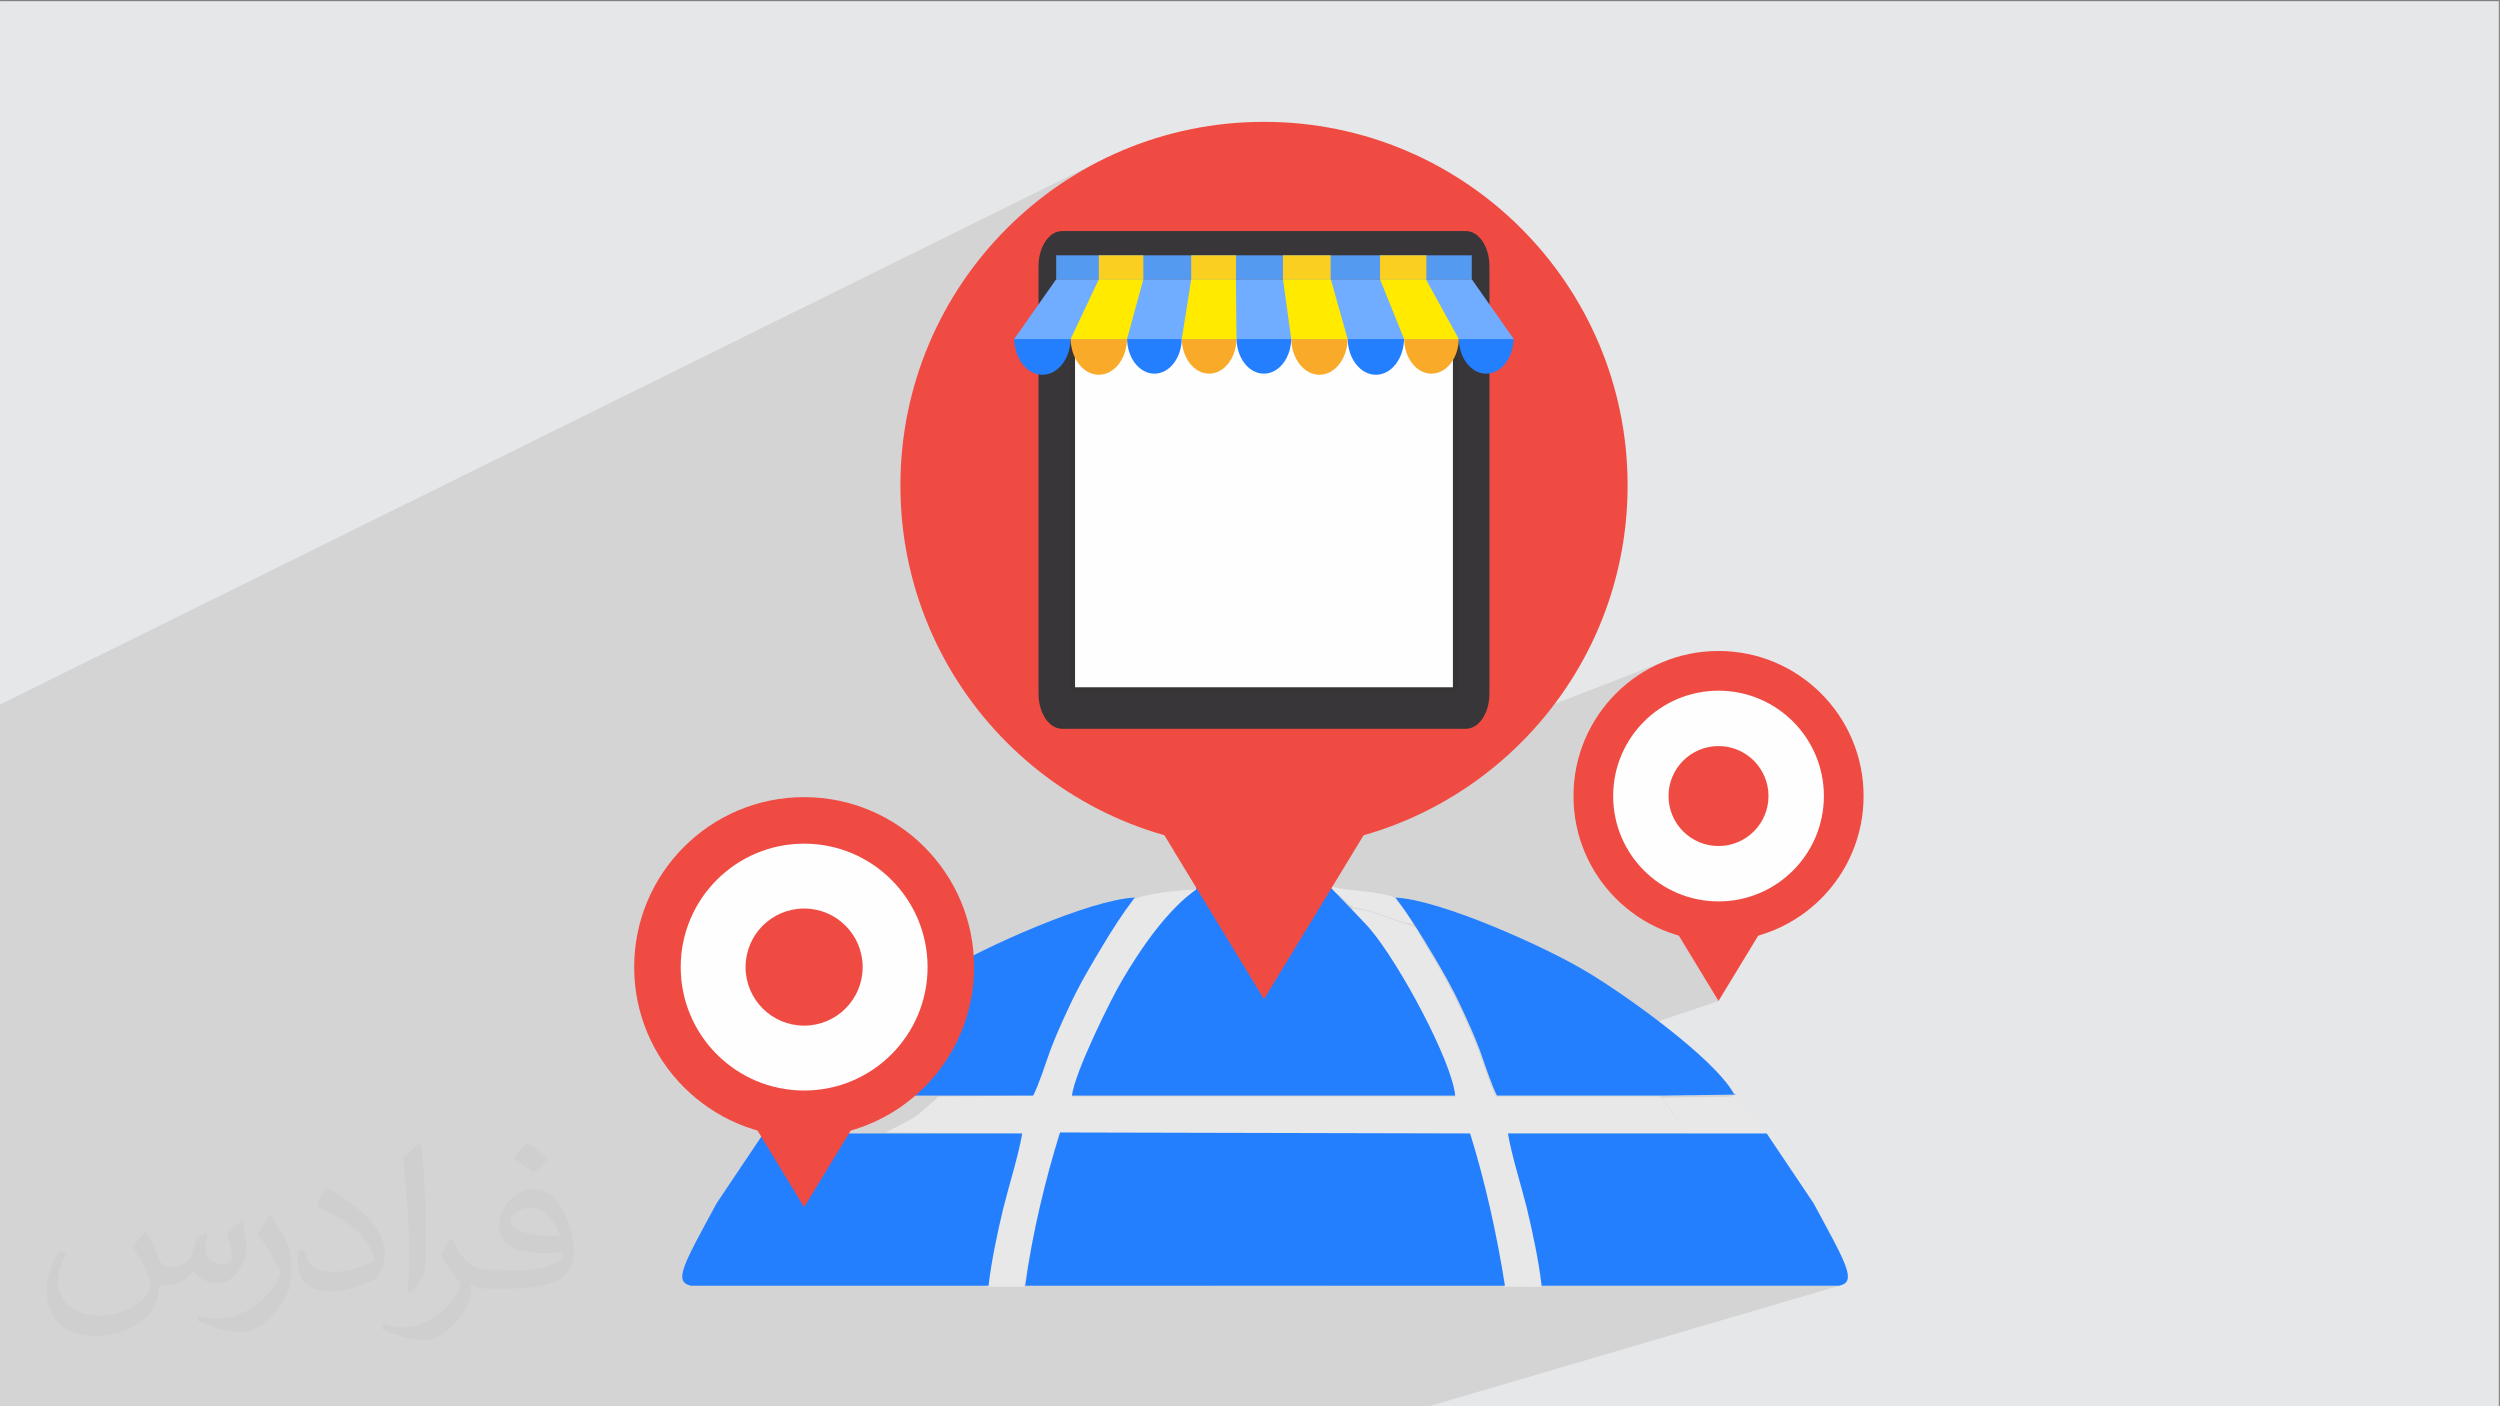 <?xml version="1.0" encoding="UTF-8"?>
<!DOCTYPE svg PUBLIC "-//W3C//DTD SVG 1.1//EN" "http://www.w3.org/Graphics/SVG/1.1/DTD/svg11.dtd">
<!-- Creator: CorelDRAW -->
<svg xmlns="http://www.w3.org/2000/svg" xml:space="preserve" width="3.703in" height="2.083in" version="1.1" style="shape-rendering:geometricPrecision; text-rendering:geometricPrecision; image-rendering:optimizeQuality; fill-rule:evenodd; clip-rule:evenodd"
viewBox="0 0 3703.33 2083.33"
 xmlns:xlink="http://www.w3.org/1999/xlink"
 xmlns:xodm="http://www.corel.com/coreldraw/odm/2003">
 <rect x="0" y="0" width="3703.33" height="2083.33" fill="#808080" stroke="none"/>
 <defs>
  <style type="text/css">
   <![CDATA[
    .str0 {stroke:#373435;stroke-width:6.94;stroke-miterlimit:2.613}
    .fil9 {fill:#FEFEFE}
    .fil4 {fill:#247FFF}
    .fil0 {fill:#E6E7E8}
    .fil3 {fill:#E8E8E9}
    .fil6 {fill:#FEFEFE;fill-rule:nonzero}
    .fil5 {fill:#EF4B43;fill-rule:nonzero}
    .fil7 {fill:#499B8C;fill-rule:nonzero}
    .fil8 {fill:#383638;fill-rule:nonzero}
    .fil11 {fill:#247FFF;fill-rule:nonzero}
    .fil10 {fill:#549AF0;fill-rule:nonzero}
    .fil13 {fill:#70ACFF;fill-rule:nonzero}
    .fil12 {fill:#FAAA29;fill-rule:nonzero}
    .fil15 {fill:#FBCF20;fill-rule:nonzero}
    .fil14 {fill:#FFEA00;fill-rule:nonzero}
    .fil2 {fill:#373435;fill-opacity:0.031}
    .fil1 {fill:#373435;fill-opacity:0.102}
   ]]>
  </style>
 </defs>
 <g id="Layer_x0020_1">
  <polygon class="fil0" points="-1.67,1.74 3701.66,1.74 3701.66,2084.93 -1.67,2084.93 "/>
  <polygon class="fil1" points="480.84,2084.93 465.26,2084.93 413.94,2084.93 413.06,2084.93 360.98,2084.93 360.97,2084.93 291.25,2084.93 250.17,2084.93 238.27,2084.93 219,2084.93 182.98,2084.93 165.41,2084.93 131.83,2084.93 130.24,2084.93 123.83,2084.93 122.98,2084.93 96.11,2084.93 89.42,2084.93 73.46,2084.93 35.3,2084.93 14.68,2084.93 8.62,2084.93 7.14,2084.93 -1.67,2084.93 -1.67,2084.78 -1.67,2084.04 -1.67,2082.84 -1.67,2073.83 -1.67,2064.06 -1.67,2059.29 -1.67,2004.43 -1.67,2002.78 -1.67,1991.67 -1.67,1991.58 -1.67,1989.52 -1.67,1980.93 -1.67,1975.2 -1.67,1974.78 -1.67,1974.53 -1.67,1967.9 -1.67,1961.83 -1.67,1910.31 -1.67,1810.76 -1.67,1660.42 -1.67,1332.74 -1.67,1044.47 1638.83,233.62 1615.61,245.52 1593.05,258.48 1571.2,272.5 1550.07,287.52 1529.73,303.51 1510.18,320.44 1491.47,338.28 1473.64,356.98 1456.7,376.53 1440.72,396.88 1425.7,418 1411.69,439.85 1398.72,462.41 1386.82,485.64 1376.03,509.5 1366.39,533.96 1357.92,558.99 1350.66,584.55 1344.65,610.61 1339.91,637.14 1336.48,664.1 1334.4,691.46 1333.7,719.18 1334.18,742.15 1335.61,764.89 1337.97,787.35 1341.24,809.54 1345.41,831.41 1350.45,852.97 1356.34,874.19 1363.06,895.04 1370.6,915.52 1378.94,935.59 1388.05,955.25 1397.92,974.47 1408.53,993.24 1419.85,1011.52 1431.88,1029.31 1444.59,1046.59 1457.96,1063.34 1471.97,1079.53 1486.6,1095.15 1501.84,1110.18 1517.66,1124.59 1534.05,1138.38 1550.98,1151.52 1568.44,1163.99 1586.41,1175.77 1604.87,1186.85 1623.8,1197.2 1643.17,1206.81 1662.98,1215.65 1683.2,1223.7 1703.81,1230.96 1724.8,1237.39 1739.08,1260.9 2471.84,977.43 2462.08,981.28 2452.56,985.58 2443.3,990.32 2434.3,995.5 2425.57,1001.09 2417.15,1007.08 2409.03,1013.46 2401.23,1020.22 2393.77,1027.33 2386.65,1034.8 2379.9,1042.59 2373.52,1050.71 2367.53,1059.14 2361.94,1067.86 2356.76,1076.86 2352.02,1086.12 2347.72,1095.64 2343.87,1105.4 2340.49,1115.39 2337.59,1125.58 2335.19,1135.98 2333.3,1146.56 2331.94,1157.32 2331.11,1168.23 2330.83,1179.29 2331.02,1188.46 2331.59,1197.53 2332.53,1206.49 2333.84,1215.34 2335.5,1224.07 2337.51,1232.67 2339.86,1241.13 2342.54,1249.45 2345.55,1257.62 2348.87,1265.63 2352.51,1273.47 2356.45,1281.14 2360.68,1288.63 2365.2,1295.92 2370,1303.02 2375.07,1309.91 2380.4,1316.59 2385.99,1323.06 2391.83,1329.28 2397.91,1335.28 2404.22,1341.03 2410.76,1346.53 2417.51,1351.78 2424.48,1356.75 2431.65,1361.45 2439.01,1365.87 2446.56,1370 2454.3,1373.83 2462.2,1377.36 2470.26,1380.57 2478.48,1383.47 2486.86,1386.04 2507.25,1419.59 2604.61,1386.03 2612.98,1383.46 2507.41,1419.85 2545.74,1482.9 2206.77,1597.33 2207.67,1599.77 2209.3,1604.02 2210.94,1608.17 2212.58,1612.17 2214.23,1616.01 2215.89,1619.66 2217.55,1623.09 2460.82,1623.09 2571.4,1621.61 2479.91,1651.26 2501,1679.11 1797.76,1904.7 1906.3,1904.7 2617.11,1679.11 2617.12,1679.11 1906.31,1904.7 1963.59,1904.7 2266.34,1809.15 2267.61,1814.76 2268.86,1820.41 2270.1,1826.09 2271.32,1831.8 2272.52,1837.53 2273.69,1843.28 2274.82,1849.05 2275.93,1854.83 2277,1860.61 2278.03,1866.39 2279.02,1872.17 2279.97,1877.93 2280.87,1883.67 2281.72,1889.4 2282.51,1895.09 2283.24,1900.76 2265.6,1906.17 2279.1,1906.17 2283.9,1904.7 2615.63,1904.7 2724.74,1904.7 2111.23,2084.93 2008.2,2084.93 1699.5,2084.93 1699.49,2084.93 1699.47,2084.93 1694.94,2084.93 1682.2,2084.93 1646.56,2084.93 1641.83,2084.93 1392.48,2084.93 1338.39,2084.93 1338.39,2084.93 1235.89,2084.93 1235.57,2084.93 1141.37,2084.93 1057.1,2084.93 1049.28,2084.93 1000.01,2084.93 975.2,2084.93 972.38,2084.93 971.22,2084.93 925.06,2084.93 925.04,2084.93 922.28,2084.93 918.26,2084.93 837.96,2084.93 787.96,2084.93 784.05,2084.93 762.28,2084.93 754.65,2084.93 647.62,2084.93 607.61,2084.93 591.55,2084.93 577.41,2084.93 576.66,2084.93 504.58,2084.93 "/>
  <path class="fil2" d="M217.02 1826.24c7,11 12,21 16,32 3,7 5,19 21,19 5,0 11,-1 17,-5 7,-3 12,-9 14,-17l6 -21 15 -7 1 1c-2,8 -3,16 -3,21 0,18 15,24 27,24 7,0 13,-4 13,-10 0,-8 -4,-23 -8,-35 7,-7 14,-14 22,-20l1 1c4,15 6,30 6,40 0,10 -4,20 -8,27 -7,14 -20,25 -36,25 -12,0 -25,-6 -34,-17l-1 0c-9,11 -22,20 -43,20l-7 0c-1,14 -4,24 -9,33 -13,25 -50,42 -85.01,42 -49,0 -73.01,-28 -73.01,-66 0,-23 8,-45 19,-60l10 4c-7,14 -12,27 -12,40 0,35 29,52 62,52 31,0 68.01,-19 75.01,-42 -3,-25 -12,-36 -26,-59 4,-7 10,-15 17,-23l1 0 0 0 0 0 2 1 0 0 0 0 0 0 0 0 0.02 -0.01zm564.05 -133.01c10,6 20,14 30,23 -6,8 -12,15 -21,21 -10,-8 -20,-15 -30,-22 7,-8 14,-15 20,-22l0 0 0 0 1 0 0 0 0 0 0 -0zm5 96.01c-17,0 -30,11 -30,19 0,17 33,23 73.01,23 -5,-20 -22,-42 -43,-42zm-37 93.01c22,0 41,-1 55,-4 16,-4 30,-12 30,-18 0,-2 0,-3 -1,-5 -9,1 -19,1 -29,1 -29,0 -52,-7 -61,-23 -2,-5 -4,-10 -4,-16 0,-16 7,-32 19,-42 10,-9 21,-14 33,-14 20,0 37,16 48,42 6,14 11,30 11,51 0,14 -4,25 -12,34 -16,15 -45,21 -90.01,21l-20 0 0 0 -5 0c-11,0 -19,-2 -25,-7l-1 0c0,3 1,5 1,7 0,10 -3,23 -10,33 -20,30 -42,43 -60,43 -19,0 -42,-7 -63,-17l4 -7c7,3 16,5 29,5 34,0 78.01,-33 84.01,-64 -1,-3 -4,-6 -7,-10 -10,-12 -16,-22 -22,-32 5,-10 10,-18 14,-25l2 0c14,29 28,46 57,46l5 0 0 0 21 0 0 0 0 0 -3 1 0 0 0 0 0 0 0 0 -0 -0zm-146.01 31c2,-14 3,-29 3,-43l0 -21c0,-39 -5,-96.01 -9,-133.01 7,-8 17,-17 25,-23l2 1c5,47 7,101.01 7,151.01 0,13 -1,26 -2,35 -1,12 -8,21 -22,35l-3 -1 0 0 0 0 -1 -1 0 0 0 0 0 0 0 0 -0 0zm-151.02 -62.01c1,18 10,33 41,33 20,0 36,-5 55,-14 3,-1 5,-3 5,-5 0,-12 -9,-27 -24,-41 -14,-13 -34,-25 -51,-32 -6,-3 -8,-5 -8,-8 0,-5 7,-16 13,-24l2 0c20,11 43,27 60,44 15,16 25,33 25,51 0,13 -4,26 -11,38 -22,11 -46,20 -70.01,20 -29,0 -48,-14 -48,-45 0,-3 0,-9 1,-16l10 0 0 0 0 0 0 -1 0 0 0 0 0 0 0 0 0 0zm-52 -52l18 29c7,11 13,22 13,41l0 24c0,19 -12,39 -32,60 -15,14 -29,20 -42,20 -19,0 -40,-6 -65,-17l3 -7c8,2 17,4 28,4 36,0 72.01,-26 89.01,-58 2,-4 3,-7 3,-9 0,-4 -2,-8 -4,-11 -9,-17 -19,-33 -30,-47 6,-9 12,-18 18,-27l1 0 0 -2 0 0 0 0 0 0 0 0 0 -0z"/>
  <path class="fil3" d="M2502.11 1679.11l4.42 0 110.58 0c-11.8,-19.17 -29.48,-38.34 -45.71,-54.56l-110.58 1.48 41.29 54.55 0 -1.47z"/>
  <path class="fil3" d="M2003.77 1344.43c32.44,2.95 60.45,20.64 89.94,25.06 -7.37,-16.22 -19.17,-28.01 -28.01,-39.81 -22.11,-10.32 -84.04,-10.32 -95.83,-17.69 5.9,13.27 5.9,7.37 14.74,14.74 5.89,5.9 2.94,2.95 8.84,8.85 7.37,7.37 1.48,2.95 10.32,7.37l0 1.48z"/>
  <path class="fil3" d="M1679.41 1331.17c-5.9,10.32 -16.22,20.64 -23.59,30.96 -7.37,10.32 -14.74,22.11 -23.59,33.91 -30.96,45.71 -54.55,95.83 -75.19,147.44 -10.32,25.06 -19.17,57.5 -29.48,79.61l-137.11 1.47c-11.8,10.32 -22.11,20.64 -36.86,30.96 -11.8,7.37 -28.01,14.74 -41.28,22.11l197.56 1.47c-5.9,33.91 -19.17,75.19 -26.54,110.58 -8.85,36.86 -17.69,78.14 -22.11,116.48l56.03 0c11.8,-75.19 30.96,-156.28 51.6,-227.05l607.44 1.47c22.11,70.77 39.81,150.39 51.6,225.58l56.03 0c-4.42,-36.86 -13.27,-79.62 -22.11,-116.48 -8.85,-35.39 -22.11,-76.67 -28.01,-110.58l266.86 0 -41.28 -54.55 -243.27 0c-8.85,-17.69 -17.69,-45.71 -25.06,-66.35 -8.85,-22.11 -17.69,-42.76 -28.01,-64.87 -23.59,-51.6 -54.55,-95.83 -64.87,-117.95 -4.43,-2.95 -4.43,-1.48 -5.9,-4.42 -29.48,-5.9 -57.5,-23.59 -89.94,-25.06 7.37,13.27 16.22,17.69 26.54,30.96 42.76,53.08 122.37,197.57 126.8,247.7l-567.63 0c2.95,-32.43 58.98,-145.96 75.19,-172.5 53.08,-91.41 56.02,-76.67 110.58,-134.17 -23.59,0 -78.14,5.9 -94.36,14.74l-0.02 -1.46z"/>
  <path class="fil4" d="M1517.23 1904.7l712.12 0c-11.8,-75.19 -29.48,-154.81 -51.61,-225.58l-607.44 -1.47c-22.11,70.77 -41.28,150.38 -51.6,227.05l-1.48 0zm604.44 -491.94c13.13,22.02 29.2,49.35 42.8,79.11 10.32,22.11 19.17,41.28 28.01,64.87 7.37,20.64 16.22,48.66 25.06,66.35l243.27 0 110.58 -1.47 -2.95 -1.47c-29.48,-53.08 -162.18,-147.44 -216.73,-179.88 -60.45,-36.86 -218.2,-107.63 -284.55,-110.58 21.19,28.25 36.13,52.25 54.5,83.07zm-151.81 -99.29l-19.17 0c-4.42,13.27 -67.02,29.78 -74.41,40.1 -20.64,29.49 -13.27,50.12 -22.12,11.79l-58.28 -51.89c-5.9,0 -16.22,-1.47 -22.11,2.95 -18.94,13.28 -57.5,44.23 -110.58,134.17 -16.22,26.54 -72.24,140.06 -75.19,172.5l567.63 0c-4.42,-50.13 -82.56,-196.09 -126.8,-247.69 -4.71,-6.06 -58.72,-61.34 -58.98,-61.93zm314.04 591.22l331.73 0 109.11 0c26.54,-5.9 10.32,-32.43 -38.33,-122.37l-69.3 -103.21 -112.06 0 -4.42 0 -266.86 0c5.9,33.91 19.17,75.19 28.01,110.58 8.85,36.86 17.69,78.14 22.11,116.48l0 -1.47z"/>
  <g id="_2145418549712">
   <path class="fil5" d="M2760.64 1179.29c0,118.69 -96.22,214.91 -214.91,214.91 -118.69,0 -214.9,-96.22 -214.9,-214.91 0,-118.69 96.21,-214.91 214.9,-214.91 118.68,0 214.91,96.22 214.91,214.91z"/>
   <polygon class="fil5" points="2545.73,1226.91 2390.14,1226.91 2545.73,1482.9 2701.32,1226.91 "/>
   <path class="fil6" d="M2701.83 1179.29c0,86.2 -69.87,156.08 -156.09,156.08 -86.2,0 -156.07,-69.88 -156.07,-156.08 0,-86.2 69.87,-156.08 156.07,-156.08 86.22,0 156.09,69.88 156.09,156.08z"/>
   <path class="fil5" d="M2619.77 1179.29c0,40.89 -33.14,74.04 -74.04,74.04 -40.89,0 -74.04,-33.15 -74.04,-74.04 0,-40.89 33.15,-74.04 74.04,-74.04 40.9,0 74.04,33.15 74.04,74.04z"/>
  </g>
  <path class="fil4" d="M1630.78 1405.36c-13.81,23.17 -32.05,53.31 -47.22,86.51 -10.32,22.11 -19.17,41.28 -28.01,64.87 -7.37,20.64 -16.22,48.66 -25.06,66.35l-243.28 0 -110.58 -1.47 2.95 -1.47c29.48,-53.08 162.18,-147.44 216.73,-179.88 60.45,-36.86 218.2,-107.63 284.55,-110.58 -19.64,26.19 -33.35,47.62 -50.08,75.67zm-166.65 499.33l-331.73 0 -109.11 0c-26.54,-5.9 -10.32,-32.43 38.34,-122.37l69.3 -103.21 112.05 0 4.43 0 266.86 0c-5.9,33.91 -19.17,75.19 -28.01,110.58 -8.85,36.86 -17.69,78.14 -22.11,116.48l-0.01 -1.47z"/>
  <g id="_2145418550528">
   <path class="fil5" d="M1442.91 1432.68c0,139.05 -112.74,251.78 -251.78,251.78 -139.05,0 -251.77,-112.73 -251.77,-251.78 0,-139.05 112.72,-251.78 251.77,-251.78 139.05,0 251.78,112.72 251.78,251.78z"/>
   <polygon class="fil5" points="1191.13,1488.46 1008.84,1488.46 1191.13,1788.38 1373.42,1488.46 "/>
   <path class="fil6" d="M1374.01 1432.68c0,100.99 -81.85,182.86 -182.87,182.86 -100.98,0 -182.85,-81.87 -182.85,-182.86 0,-100.99 81.86,-182.86 182.85,-182.86 101.01,0 182.87,81.87 182.87,182.86z"/>
   <path class="fil5" d="M1277.87 1432.68c0,47.91 -38.83,86.74 -86.75,86.74 -47.9,0 -86.74,-38.84 -86.74,-86.74 0,-47.91 38.84,-86.75 86.74,-86.75 47.92,0 86.75,38.84 86.75,86.75z"/>
  </g>
  <rect class="fil4" x="1772.05" y="1312.61" width="189.8" height="191.18"/>
  <path class="fil5" d="M2411.06 719.18c0,297.49 -241.2,538.68 -538.69,538.68 -297.5,0 -538.66,-241.19 -538.66,-538.68 0,-297.5 241.16,-538.68 538.66,-538.68 297.49,0 538.69,241.17 538.69,538.68z"/>
  <polygon class="fil5" points="1872.37,838.53 1482.36,838.53 1872.37,1480.19 2262.37,838.53 "/>
  <path class="fil3" d="M1642.98 821.36c0,45.91 -13.5,75.62 39.16,75.62 37.81,0 76.98,0 114.79,0 0,-299.34 152.6,-334.23 152.6,-1.35 37.81,0 76.97,0 114.79,0 20.25,0 33.76,0 37.81,-18.91 1.75,-368.74 -459.15,-476.59 -459.15,-55.37z"/>
  <path class="fil7" d="M2174.13 683.98c0,14.72 -9.19,26.66 -20.54,26.66 -11.34,0 -20.54,-11.93 -20.54,-26.66 0,-14.72 9.19,-26.66 20.54,-26.66 11.34,0 20.54,11.93 20.54,26.66z"/>
  <path class="fil8" d="M2171.52 342.3l-598.28 0c-19.26,0 -34.85,23.31 -34.85,52.05l0 633.25c0,28.73 15.59,52.04 34.85,52.04l598.28 0c19.25,0 34.86,-23.31 34.86,-52.04l0 -633.25c0,-28.74 -15.61,-52.05 -34.86,-52.05z"/>
  <rect class="fil9 str0" x="1589.01" y="461.41" width="566.73" height="560.2"/>
  <polygon class="fil10" points="1564.56,413.76 2180.21,413.76 2180.21,378.24 1564.56,378.24 "/>
  <path class="fil11" d="M2038.13 555.2c23.08,0 41.79,-24.29 41.79,-54.26l-83.58 0c0,29.96 18.7,54.26 41.79,54.26z"/>
  <path class="fil12" d="M2120.47 553.56c22.38,0 40.54,-23.56 40.54,-52.62l-81.08 0c0,29.06 18.15,52.62 40.54,52.62z"/>
  <path class="fil11" d="M2201.55 553.56c22.39,0 40.54,-23.56 40.54,-52.62l-81.09 0c0,29.06 18.15,52.62 40.54,52.62z"/>
  <path class="fil11" d="M1544.14 555.2c23.07,0 41.79,-24.29 41.79,-54.26l-83.59 0c0,29.96 18.72,54.26 41.8,54.26z"/>
  <path class="fil12" d="M1627.72 555.2c23.08,0 41.8,-24.29 41.8,-54.26l-83.59 0c0,29.96 18.71,54.26 41.8,54.26z"/>
  <path class="fil11" d="M1710.05 553.56c22.39,0 40.54,-23.56 40.54,-52.62l-81.07 0c0,29.06 18.15,52.62 40.54,52.62z"/>
  <path class="fil12" d="M1954.55 555.2c23.07,0 41.79,-24.29 41.79,-54.26l-83.59 0c0,29.96 18.71,54.26 41.8,54.26z"/>
  <path class="fil12" d="M1791.13 553.56c22.39,0 40.54,-23.56 40.54,-52.62l-81.09 0c0,29.06 18.15,52.62 40.55,52.62z"/>
  <path class="fil11" d="M1872.21 553.56c22.39,0 40.54,-23.56 40.54,-52.62l-81.08 0c0,29.06 18.15,52.62 40.54,52.62z"/>
  <polygon class="fil13" points="2242.43,502.27 1502.33,502.27 1564.5,413.76 2180.26,413.76 "/>
  <polygon class="fil14" points="1585.92,502.27 1627.71,413.76 1693.66,413.76 1669.51,502.27 "/>
  <polygon class="fil14" points="1750.58,502.27 1764.57,413.76 1830.82,413.76 1831.67,502.27 "/>
  <polygon class="fil14" points="1912.75,502.27 1900.56,413.76 1971.45,413.76 1996.33,502.27 "/>
  <polygon class="fil14" points="2079.92,502.27 2044.3,413.76 2112.29,413.76 2161,502.27 "/>
  <polygon class="fil15" points="1627.71,413.76 1693.66,413.76 1693.66,378.24 1627.71,378.24 "/>
  <polygon class="fil15" points="1764.57,413.76 1830.94,413.76 1830.94,378.24 1764.57,378.24 "/>
  <polygon class="fil15" points="1900.56,413.76 1971.13,413.76 1971.13,378.24 1900.56,378.24 "/>
  <polygon class="fil15" points="2044.3,413.76 2112.94,413.76 2112.94,378.24 2044.3,378.24 "/>
 </g>
</svg>
